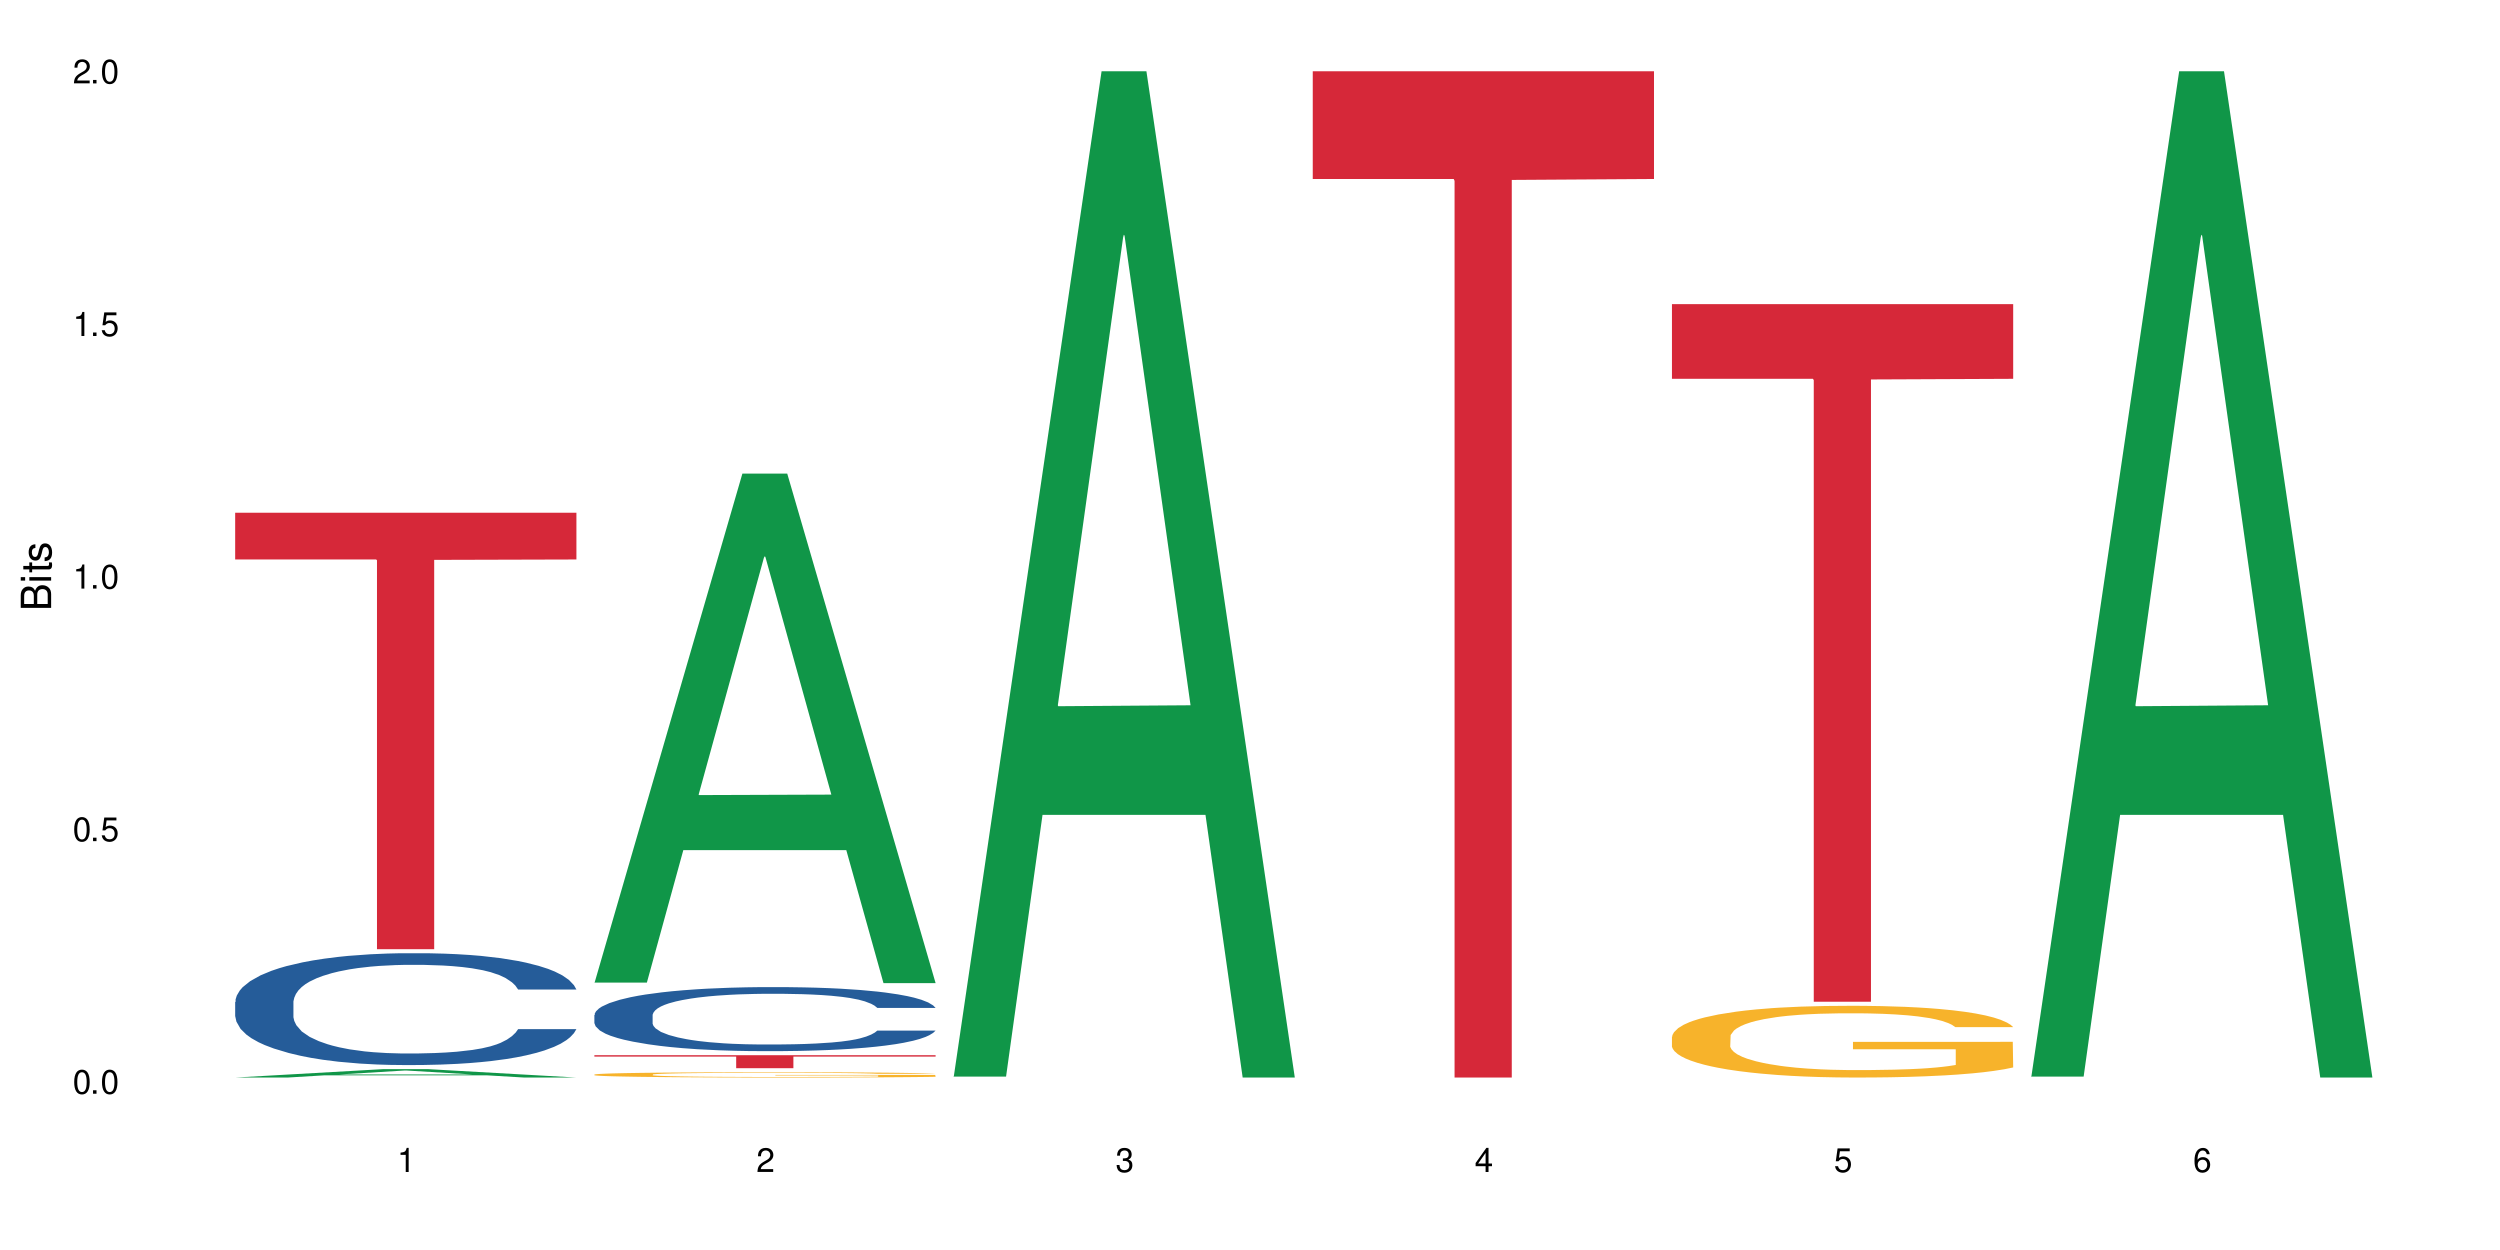 <?xml version="1.0" encoding="UTF-8"?>
<svg xmlns="http://www.w3.org/2000/svg" xmlns:xlink="http://www.w3.org/1999/xlink" width="720" height="360" viewBox="0 0 720 360">
<defs>
<g>
<g id="glyph-0-0">
</g>
<g id="glyph-0-1">
<path d="M 2.641 -6.938 C 2 -6.938 1.422 -6.656 1.078 -6.172 C 0.641 -5.562 0.406 -4.641 0.406 -3.359 C 0.406 -1.016 1.188 0.219 2.641 0.219 C 4.078 0.219 4.859 -1.016 4.859 -3.297 C 4.859 -4.641 4.656 -5.547 4.203 -6.172 C 3.844 -6.656 3.281 -6.938 2.641 -6.938 Z M 2.641 -6.188 C 3.547 -6.188 4 -5.25 4 -3.375 C 4 -1.406 3.562 -0.484 2.625 -0.484 C 1.734 -0.484 1.281 -1.438 1.281 -3.344 C 1.281 -5.25 1.734 -6.188 2.641 -6.188 Z M 2.641 -6.188 "/>
</g>
<g id="glyph-0-2">
<path d="M 1.828 -1 L 0.828 -1 L 0.828 0 L 1.828 0 Z M 1.828 -1 "/>
</g>
<g id="glyph-0-3">
<path d="M 4.562 -6.797 L 1.062 -6.797 L 0.547 -3.094 L 1.328 -3.094 C 1.719 -3.562 2.047 -3.734 2.578 -3.734 C 3.484 -3.734 4.062 -3.109 4.062 -2.094 C 4.062 -1.125 3.484 -0.531 2.578 -0.531 C 1.828 -0.531 1.375 -0.906 1.188 -1.672 L 0.328 -1.672 C 0.453 -1.109 0.547 -0.844 0.75 -0.594 C 1.125 -0.078 1.828 0.219 2.594 0.219 C 3.969 0.219 4.922 -0.781 4.922 -2.219 C 4.922 -3.562 4.031 -4.484 2.719 -4.484 C 2.25 -4.484 1.859 -4.359 1.469 -4.062 L 1.734 -5.969 L 4.562 -5.969 Z M 4.562 -6.797 "/>
</g>
<g id="glyph-0-4">
<path d="M 2.484 -4.938 L 2.484 0 L 3.328 0 L 3.328 -6.938 L 2.766 -6.938 C 2.469 -5.875 2.281 -5.734 0.984 -5.562 L 0.984 -4.938 Z M 2.484 -4.938 "/>
</g>
<g id="glyph-0-5">
<path d="M 4.859 -0.828 L 1.281 -0.828 C 1.359 -1.406 1.672 -1.781 2.5 -2.281 L 3.469 -2.828 C 4.406 -3.344 4.906 -4.062 4.906 -4.906 C 4.906 -5.484 4.672 -6.031 4.266 -6.406 C 3.859 -6.766 3.375 -6.938 2.719 -6.938 C 1.859 -6.938 1.219 -6.625 0.844 -6.031 C 0.609 -5.672 0.5 -5.234 0.484 -4.531 L 1.328 -4.531 C 1.359 -5.016 1.406 -5.281 1.531 -5.516 C 1.75 -5.938 2.188 -6.203 2.703 -6.203 C 3.469 -6.203 4.031 -5.641 4.031 -4.891 C 4.031 -4.344 3.719 -3.859 3.125 -3.516 L 2.234 -3 C 0.812 -2.172 0.406 -1.531 0.328 -0.016 L 4.859 -0.016 Z M 4.859 -0.828 "/>
</g>
<g id="glyph-0-6">
<path d="M 2.125 -3.188 L 2.578 -3.188 C 3.5 -3.188 3.984 -2.766 3.984 -1.922 C 3.984 -1.062 3.469 -0.531 2.594 -0.531 C 1.656 -0.531 1.203 -1 1.156 -2.016 L 0.312 -2.016 C 0.344 -1.453 0.438 -1.094 0.609 -0.781 C 0.953 -0.109 1.625 0.219 2.547 0.219 C 3.953 0.219 4.859 -0.625 4.859 -1.938 C 4.859 -2.828 4.516 -3.297 3.703 -3.594 C 4.344 -3.844 4.656 -4.328 4.656 -5.031 C 4.656 -6.219 3.875 -6.938 2.578 -6.938 C 1.203 -6.938 0.484 -6.172 0.453 -4.703 L 1.297 -4.703 C 1.312 -5.125 1.344 -5.359 1.453 -5.578 C 1.641 -5.969 2.062 -6.203 2.594 -6.203 C 3.344 -6.203 3.797 -5.75 3.797 -5 C 3.797 -4.516 3.609 -4.219 3.25 -4.047 C 3.016 -3.953 2.703 -3.922 2.125 -3.906 Z M 2.125 -3.188 "/>
</g>
<g id="glyph-0-7">
<path d="M 3.141 -1.672 L 3.141 0 L 3.984 0 L 3.984 -1.672 L 4.984 -1.672 L 4.984 -2.438 L 3.984 -2.438 L 3.984 -6.938 L 3.359 -6.938 L 0.266 -2.578 L 0.266 -1.672 Z M 3.141 -2.438 L 1 -2.438 L 3.141 -5.5 Z M 3.141 -2.438 "/>
</g>
<g id="glyph-0-8">
<path d="M 4.781 -5.125 C 4.609 -6.266 3.891 -6.938 2.844 -6.938 C 2.094 -6.938 1.422 -6.578 1.031 -5.953 C 0.594 -5.266 0.406 -4.422 0.406 -3.172 C 0.406 -2 0.578 -1.25 0.984 -0.641 C 1.359 -0.078 1.953 0.219 2.703 0.219 C 3.984 0.219 4.922 -0.75 4.922 -2.094 C 4.922 -3.375 4.062 -4.281 2.844 -4.281 C 2.172 -4.281 1.641 -4.031 1.281 -3.516 C 1.281 -5.234 1.828 -6.188 2.797 -6.188 C 3.391 -6.188 3.797 -5.797 3.938 -5.125 Z M 2.734 -3.531 C 3.547 -3.531 4.062 -2.953 4.062 -2.031 C 4.062 -1.156 3.484 -0.531 2.703 -0.531 C 1.922 -0.531 1.328 -1.188 1.328 -2.078 C 1.328 -2.938 1.906 -3.531 2.734 -3.531 Z M 2.734 -3.531 "/>
</g>
<g id="glyph-1-0">
</g>
<g id="glyph-1-1">
<path d="M 0 -0.953 L 0 -4.891 C 0 -5.719 -0.234 -6.344 -0.734 -6.797 C -1.188 -7.234 -1.812 -7.469 -2.5 -7.469 C -3.547 -7.469 -4.188 -7 -4.625 -5.875 C -4.984 -6.688 -5.625 -7.094 -6.531 -7.094 C -7.172 -7.094 -7.734 -6.859 -8.141 -6.391 C -8.562 -5.922 -8.75 -5.344 -8.75 -4.5 L -8.75 -0.953 Z M -4.984 -2.062 L -7.766 -2.062 L -7.766 -4.219 C -7.766 -4.844 -7.688 -5.203 -7.453 -5.5 C -7.219 -5.812 -6.859 -5.969 -6.375 -5.969 C -5.891 -5.969 -5.531 -5.812 -5.297 -5.5 C -5.062 -5.203 -4.984 -4.844 -4.984 -4.219 Z M -0.984 -2.062 L -4 -2.062 L -4 -4.781 C -4 -5.766 -3.438 -6.359 -2.484 -6.359 C -1.547 -6.359 -0.984 -5.766 -0.984 -4.781 Z M -0.984 -2.062 "/>
</g>
<g id="glyph-1-2">
<path d="M -6.281 -1.797 L -6.281 -0.797 L 0 -0.797 L 0 -1.797 Z M -8.75 -1.797 L -8.75 -0.797 L -7.484 -0.797 L -7.484 -1.797 Z M -8.75 -1.797 "/>
</g>
<g id="glyph-1-3">
<path d="M -6.281 -3.047 L -6.281 -2.016 L -8.016 -2.016 L -8.016 -1.016 L -6.281 -1.016 L -6.281 -0.172 L -5.469 -0.172 L -5.469 -1.016 L -0.719 -1.016 C -0.078 -1.016 0.281 -1.453 0.281 -2.234 C 0.281 -2.5 0.25 -2.719 0.188 -3.047 L -0.641 -3.047 C -0.609 -2.906 -0.594 -2.766 -0.594 -2.562 C -0.594 -2.141 -0.719 -2.016 -1.156 -2.016 L -5.469 -2.016 L -5.469 -3.047 Z M -6.281 -3.047 "/>
</g>
<g id="glyph-1-4">
<path d="M -4.531 -5.25 C -5.766 -5.25 -6.469 -4.422 -6.469 -2.969 C -6.469 -1.516 -5.719 -0.562 -4.547 -0.562 C -3.562 -0.562 -3.094 -1.062 -2.734 -2.562 L -2.516 -3.484 C -2.344 -4.188 -2.094 -4.469 -1.641 -4.469 C -1.047 -4.469 -0.641 -3.875 -0.641 -3 C -0.641 -2.453 -0.797 -2 -1.062 -1.75 C -1.25 -1.594 -1.422 -1.531 -1.875 -1.469 L -1.875 -0.406 C -0.422 -0.453 0.281 -1.266 0.281 -2.922 C 0.281 -4.5 -0.5 -5.516 -1.719 -5.516 C -2.656 -5.516 -3.172 -4.984 -3.469 -3.734 L -3.703 -2.766 C -3.891 -1.953 -4.156 -1.609 -4.594 -1.609 C -5.188 -1.609 -5.547 -2.125 -5.547 -2.938 C -5.547 -3.75 -5.203 -4.172 -4.531 -4.203 Z M -4.531 -5.25 "/>
</g>
</g>
</defs>
<rect x="-72" y="-36" width="864" height="432" fill="rgb(100%, 100%, 100%)" fill-opacity="1"/>
<path fill-rule="nonzero" fill="rgb(6.275%, 58.824%, 28.235%)" fill-opacity="1" d="M 67.73 310.332 L 67.836 310.328 L 110.359 307.91 L 123.273 307.91 L 166.008 310.332 L 150.992 310.332 L 140.281 309.699 L 93.352 309.699 L 82.852 310.332 L 67.73 310.332 L 97.863 309.438 L 135.977 309.438 L 116.973 308.305 L 116.766 308.305 L 116.555 308.309 L 97.758 309.438 L 97.863 309.438 Z M 67.73 310.332 "/>
<path fill-rule="nonzero" fill="rgb(14.51%, 36.078%, 60%)" fill-opacity="1" d="M 67.73 288.551 L 67.852 288.52 L 67.852 287.812 L 68.211 286.695 L 69.051 285.281 L 69.887 284.312 L 72.047 282.574 L 75.043 280.895 L 78.156 279.602 L 80.434 278.836 L 82.473 278.246 L 87.145 277.156 L 90.145 276.598 L 93.379 276.098 L 97.332 275.598 L 100.211 275.301 L 106.684 274.832 L 111.477 274.625 L 115.191 274.535 L 123.223 274.535 L 128.016 274.652 L 131.492 274.801 L 135.324 275.035 L 138.562 275.301 L 144.195 275.949 L 149.227 276.773 L 151.504 277.246 L 155.102 278.156 L 157.855 279.039 L 159.773 279.805 L 161.934 280.895 L 163.848 282.219 L 165.289 283.723 L 166.008 284.988 L 149.227 284.988 L 148.391 283.809 L 147.43 282.898 L 145.633 281.691 L 143.836 280.836 L 141.316 279.984 L 139.039 279.422 L 135.926 278.863 L 133.168 278.512 L 130.293 278.246 L 127.535 278.07 L 122.262 277.891 L 116.148 277.891 L 113.871 277.949 L 109.199 278.188 L 106.684 278.395 L 103.086 278.805 L 100.57 279.188 L 97.574 279.777 L 95.535 280.277 L 93.02 281.043 L 91.223 281.719 L 89.184 282.691 L 87.984 283.426 L 86.906 284.25 L 85.949 285.223 L 85.23 286.254 L 84.75 287.344 L 84.508 288.402 L 84.508 292.969 L 84.75 294.027 L 85.348 295.262 L 86.906 297.059 L 89.184 298.621 L 91.82 299.855 L 94.336 300.738 L 95.777 301.152 L 97.691 301.621 L 100.688 302.211 L 105.004 302.801 L 107.52 303.035 L 111.355 303.273 L 115.312 303.391 L 120.586 303.391 L 125.258 303.273 L 128.375 303.125 L 131.609 302.891 L 136.043 302.387 L 138.801 301.918 L 141.199 301.359 L 142.996 300.797 L 144.195 300.328 L 145.992 299.414 L 147.43 298.414 L 148.508 297.383 L 149.227 296.383 L 166.008 296.383 L 165.289 297.559 L 164.207 298.707 L 163.129 299.562 L 161.453 300.594 L 159.535 301.504 L 156.777 302.535 L 154.5 303.215 L 151.504 303.949 L 148.75 304.508 L 145.754 305.008 L 141.316 305.598 L 138.441 305.891 L 135.324 306.156 L 131.609 306.395 L 126.938 306.598 L 121.902 306.715 L 117.227 306.746 L 112.195 306.688 L 108.48 306.57 L 103.566 306.305 L 97.453 305.773 L 93.02 305.215 L 89.543 304.656 L 86.547 304.066 L 83.191 303.273 L 78.875 301.977 L 76.238 300.977 L 74.441 300.152 L 72.406 299.004 L 70.969 297.973 L 69.289 296.324 L 68.09 294.234 L 67.73 292.613 Z M 67.73 288.551 "/>
<path fill-rule="nonzero" fill="rgb(83.922%, 15.686%, 22.353%)" fill-opacity="1" d="M 67.73 147.676 L 166.008 147.676 L 166.008 161.129 L 125.047 161.246 L 125.047 273.371 L 108.57 273.371 L 108.57 161.367 L 108.332 161.129 L 67.73 161.129 Z M 67.73 147.676 "/>
<path fill-rule="nonzero" fill="rgb(6.275%, 58.824%, 28.235%)" fill-opacity="1" d="M 171.18 282.996 L 171.285 282.859 L 213.809 136.395 L 226.723 136.395 L 269.453 283.133 L 254.441 283.133 L 243.73 244.832 L 196.797 244.832 L 186.297 282.996 L 171.18 282.996 L 201.312 228.984 L 239.426 228.848 L 220.422 160.367 L 220.211 160.23 L 220 160.645 L 201.207 228.848 L 201.312 228.984 Z M 171.18 282.996 "/>
<path fill-rule="nonzero" fill="rgb(14.51%, 36.078%, 60%)" fill-opacity="1" d="M 171.18 292.32 L 171.297 292.305 L 171.297 291.898 L 171.66 291.258 L 172.496 290.449 L 173.336 289.895 L 175.492 288.898 L 178.488 287.938 L 181.605 287.195 L 183.883 286.758 L 185.922 286.422 L 190.594 285.797 L 193.59 285.477 L 196.828 285.191 L 200.781 284.906 L 203.656 284.738 L 210.129 284.469 L 214.922 284.348 L 218.641 284.297 L 226.668 284.297 L 231.461 284.367 L 234.938 284.449 L 238.773 284.586 L 242.008 284.738 L 247.641 285.109 L 252.676 285.578 L 254.953 285.848 L 258.547 286.371 L 261.305 286.879 L 263.223 287.316 L 265.379 287.938 L 267.297 288.695 L 268.734 289.555 L 269.453 290.281 L 252.676 290.281 L 251.836 289.605 L 250.879 289.086 L 249.082 288.395 L 247.281 287.906 L 244.766 287.418 L 242.488 287.098 L 239.371 286.777 L 236.617 286.574 L 233.738 286.422 L 230.984 286.32 L 225.711 286.219 L 219.598 286.219 L 217.32 286.254 L 212.645 286.387 L 210.129 286.508 L 206.535 286.742 L 204.016 286.961 L 201.02 287.297 L 198.984 287.586 L 196.469 288.023 L 194.668 288.41 L 192.633 288.965 L 191.434 289.387 L 190.355 289.859 L 189.395 290.418 L 188.676 291.008 L 188.199 291.629 L 187.957 292.234 L 187.957 294.848 L 188.199 295.453 L 188.797 296.164 L 190.355 297.191 L 192.633 298.082 L 195.27 298.793 L 197.785 299.297 L 199.223 299.535 L 201.141 299.805 L 204.137 300.141 L 208.453 300.477 L 210.969 300.613 L 214.805 300.746 L 218.758 300.812 L 224.031 300.812 L 228.707 300.746 L 231.82 300.664 L 235.059 300.527 L 239.492 300.242 L 242.25 299.973 L 244.645 299.652 L 246.445 299.332 L 247.641 299.062 L 249.441 298.539 L 250.879 297.965 L 251.957 297.375 L 252.676 296.805 L 269.453 296.805 L 268.734 297.477 L 267.656 298.133 L 266.578 298.625 L 264.898 299.215 L 262.984 299.734 L 260.227 300.324 L 257.949 300.715 L 254.953 301.133 L 252.195 301.453 L 249.199 301.742 L 244.766 302.078 L 241.891 302.246 L 238.773 302.398 L 235.059 302.531 L 230.383 302.652 L 225.352 302.719 L 220.676 302.734 L 215.645 302.703 L 211.926 302.633 L 207.012 302.48 L 200.902 302.18 L 196.469 301.859 L 192.992 301.539 L 189.996 301.203 L 186.641 300.746 L 182.324 300.004 L 179.688 299.434 L 177.891 298.961 L 175.852 298.305 L 174.414 297.715 L 172.738 296.77 L 171.539 295.574 L 171.18 294.645 Z M 171.18 292.32 "/>
<path fill-rule="nonzero" fill="rgb(96.863%, 70.196%, 16.863%)" fill-opacity="1" d="M 171.18 309.461 L 171.297 309.457 L 171.297 309.43 L 171.777 309.367 L 172.977 309.281 L 174.535 309.211 L 176.211 309.152 L 177.293 309.125 L 179.09 309.082 L 180.648 309.051 L 184.602 308.988 L 189.637 308.93 L 192.391 308.906 L 195.508 308.883 L 199.941 308.855 L 201.98 308.844 L 208.211 308.824 L 215.281 308.809 L 223.074 308.805 L 226.668 308.805 L 231.582 308.812 L 238.293 308.828 L 242.129 308.84 L 245.125 308.855 L 248.242 308.875 L 252.078 308.902 L 255.672 308.934 L 258.547 308.969 L 261.426 309.012 L 263.82 309.055 L 265.859 309.105 L 267.656 309.164 L 268.734 309.211 L 269.453 309.262 L 252.797 309.262 L 251.836 309.211 L 250.758 309.172 L 248.961 309.129 L 247.164 309.094 L 245.363 309.066 L 242.008 309.031 L 239.133 309.008 L 235.539 308.988 L 232.062 308.977 L 228.105 308.969 L 225.711 308.965 L 219.359 308.965 L 213.605 308.977 L 210.25 308.988 L 207.852 308.996 L 204.496 309.02 L 202.461 309.035 L 201.262 309.047 L 197.664 309.09 L 195.27 309.129 L 193.949 309.156 L 192.273 309.195 L 191.074 309.234 L 189.754 309.289 L 189.035 309.332 L 188.078 309.426 L 187.957 309.68 L 188.316 309.73 L 189.035 309.789 L 189.996 309.84 L 191.434 309.891 L 192.871 309.934 L 195.387 309.988 L 197.547 310.023 L 199.223 310.047 L 202.461 310.086 L 203.777 310.098 L 206.895 310.121 L 210.129 310.141 L 214.086 310.156 L 217.082 310.168 L 221.875 310.172 L 227.988 310.172 L 235.18 310.164 L 239.73 310.152 L 242.848 310.145 L 244.887 310.133 L 247.402 310.117 L 249.199 310.105 L 250.879 310.09 L 252.914 310.066 L 252.914 309.73 L 223.312 309.73 L 223.312 309.574 L 269.336 309.574 L 269.453 310.117 L 266.938 310.156 L 263.82 310.191 L 260.824 310.219 L 257.711 310.242 L 253.273 310.27 L 249.68 310.285 L 244.168 310.305 L 239.133 310.32 L 233.859 310.328 L 229.184 310.332 L 223.672 310.332 L 218.758 310.328 L 213.484 310.32 L 209.289 310.309 L 205.457 310.297 L 201.621 310.277 L 196.828 310.25 L 193.711 310.227 L 190.473 310.195 L 187.238 310.16 L 184.363 310.125 L 182.445 310.094 L 180.527 310.059 L 178.488 310.02 L 176.57 309.973 L 175.133 309.93 L 173.816 309.879 L 172.855 309.832 L 171.898 309.77 L 171.418 309.719 L 171.18 309.676 Z M 171.18 309.461 "/>
<path fill-rule="nonzero" fill="rgb(83.922%, 15.686%, 22.353%)" fill-opacity="1" d="M 171.18 303.898 L 269.453 303.898 L 269.453 304.301 L 228.496 304.305 L 228.496 307.641 L 212.02 307.641 L 212.02 304.309 L 211.777 304.301 L 171.18 304.301 Z M 171.18 303.898 "/>
<path fill-rule="nonzero" fill="rgb(6.275%, 58.824%, 28.235%)" fill-opacity="1" d="M 274.629 310.059 L 274.73 309.789 L 317.254 20.527 L 330.168 20.527 L 372.902 310.332 L 357.887 310.332 L 347.18 234.684 L 300.246 234.684 L 289.746 310.059 L 274.629 310.059 L 304.762 203.391 L 342.875 203.117 L 323.871 67.875 L 323.66 67.602 L 323.449 68.418 L 304.656 203.117 L 304.762 203.391 Z M 274.629 310.059 "/>
<path fill-rule="nonzero" fill="rgb(83.922%, 15.686%, 22.353%)" fill-opacity="1" d="M 378.074 20.527 L 476.352 20.527 L 476.352 51.547 L 435.391 51.82 L 435.391 310.332 L 418.914 310.332 L 418.914 52.094 L 418.676 51.547 L 378.074 51.547 Z M 378.074 20.527 "/>
<path fill-rule="nonzero" fill="rgb(96.863%, 70.196%, 16.863%)" fill-opacity="1" d="M 481.523 298.52 L 481.645 298.5 L 481.645 298.121 L 482.121 297.273 L 483.32 296.102 L 484.879 295.141 L 486.555 294.387 L 487.637 293.988 L 489.434 293.422 L 490.992 293.008 L 494.945 292.16 L 499.98 291.367 L 502.734 291.027 L 505.852 290.707 L 510.285 290.348 L 512.324 290.215 L 518.555 289.914 L 525.629 289.727 L 533.418 289.668 L 537.012 289.688 L 541.926 289.762 L 548.637 289.969 L 552.473 290.16 L 555.469 290.348 L 558.586 290.594 L 562.422 290.969 L 566.016 291.422 L 568.891 291.875 L 571.77 292.441 L 574.164 293.047 L 576.203 293.707 L 578 294.5 L 579.078 295.16 L 579.797 295.82 L 563.141 295.82 L 562.18 295.16 L 561.102 294.648 L 559.305 294.027 L 557.508 293.574 L 555.711 293.215 L 552.352 292.727 L 549.477 292.422 L 545.883 292.16 L 542.406 291.988 L 538.449 291.875 L 536.055 291.84 L 529.703 291.84 L 523.949 291.969 L 520.594 292.121 L 518.195 292.273 L 514.84 292.555 L 512.805 292.781 L 511.605 292.934 L 508.008 293.52 L 505.613 294.047 L 504.293 294.406 L 502.617 294.973 L 501.418 295.48 L 500.098 296.234 L 499.379 296.801 L 498.422 298.086 L 498.301 301.48 L 498.66 302.199 L 499.379 302.973 L 500.34 303.652 L 501.777 304.367 L 503.215 304.918 L 505.73 305.652 L 507.891 306.145 L 509.566 306.465 L 512.805 306.973 L 514.121 307.145 L 517.238 307.484 L 520.473 307.746 L 524.43 307.973 L 527.426 308.086 L 532.219 308.18 L 538.332 308.18 L 545.523 308.066 L 550.078 307.918 L 553.191 307.766 L 555.23 307.633 L 557.746 307.426 L 559.543 307.238 L 561.223 307.031 L 563.258 306.711 L 563.258 302.199 L 533.656 302.18 L 533.656 300.066 L 579.68 300.047 L 579.797 307.426 L 577.281 307.938 L 574.164 308.426 L 571.168 308.805 L 568.055 309.125 L 563.617 309.484 L 560.023 309.711 L 554.512 309.973 L 549.477 310.145 L 544.203 310.258 L 539.531 310.312 L 534.016 310.332 L 529.102 310.293 L 523.828 310.18 L 519.637 310.031 L 515.801 309.84 L 511.965 309.598 L 507.172 309.199 L 504.055 308.879 L 500.82 308.484 L 497.582 308.012 L 494.707 307.5 L 492.789 307.105 L 490.871 306.652 L 488.832 306.086 L 486.918 305.445 L 485.477 304.859 L 484.16 304.199 L 483.199 303.578 L 482.242 302.727 L 481.762 302.047 L 481.523 301.465 Z M 481.523 298.52 "/>
<path fill-rule="nonzero" fill="rgb(83.922%, 15.686%, 22.353%)" fill-opacity="1" d="M 481.523 87.594 L 579.797 87.594 L 579.797 109.098 L 538.84 109.285 L 538.84 288.504 L 522.363 288.504 L 522.363 109.477 L 522.121 109.098 L 481.523 109.098 Z M 481.523 87.594 "/>
<path fill-rule="nonzero" fill="rgb(6.275%, 58.824%, 28.235%)" fill-opacity="1" d="M 584.973 310.059 L 585.074 309.789 L 627.598 20.527 L 640.512 20.527 L 683.246 310.332 L 668.23 310.332 L 657.523 234.684 L 610.59 234.684 L 600.09 310.059 L 584.973 310.059 L 615.105 203.391 L 653.219 203.117 L 634.215 67.875 L 634.004 67.602 L 633.793 68.418 L 615 203.117 L 615.105 203.391 Z M 584.973 310.059 "/>
<g fill="rgb(0%, 0%, 0%)" fill-opacity="1">
<use xlink:href="#glyph-0-1" x="20.965" y="314.993"/>
<use xlink:href="#glyph-0-2" x="25.965" y="314.993"/>
<use xlink:href="#glyph-0-1" x="28.965" y="314.993"/>
</g>
<g fill="rgb(0%, 0%, 0%)" fill-opacity="1">
<use xlink:href="#glyph-0-1" x="20.965" y="242.251"/>
<use xlink:href="#glyph-0-2" x="25.965" y="242.251"/>
<use xlink:href="#glyph-0-3" x="28.965" y="242.251"/>
</g>
<g fill="rgb(0%, 0%, 0%)" fill-opacity="1">
<use xlink:href="#glyph-0-4" x="20.965" y="169.509"/>
<use xlink:href="#glyph-0-2" x="25.965" y="169.509"/>
<use xlink:href="#glyph-0-1" x="28.965" y="169.509"/>
</g>
<g fill="rgb(0%, 0%, 0%)" fill-opacity="1">
<use xlink:href="#glyph-0-4" x="20.965" y="96.767"/>
<use xlink:href="#glyph-0-2" x="25.965" y="96.767"/>
<use xlink:href="#glyph-0-3" x="28.965" y="96.767"/>
</g>
<g fill="rgb(0%, 0%, 0%)" fill-opacity="1">
<use xlink:href="#glyph-0-5" x="20.965" y="24.024"/>
<use xlink:href="#glyph-0-2" x="25.965" y="24.024"/>
<use xlink:href="#glyph-0-1" x="28.965" y="24.024"/>
</g>
<g fill="rgb(0%, 0%, 0%)" fill-opacity="1">
<use xlink:href="#glyph-0-4" x="114.367" y="337.532"/>
</g>
<g fill="rgb(0%, 0%, 0%)" fill-opacity="1">
<use xlink:href="#glyph-0-5" x="217.816" y="337.532"/>
</g>
<g fill="rgb(0%, 0%, 0%)" fill-opacity="1">
<use xlink:href="#glyph-0-6" x="321.266" y="337.532"/>
</g>
<g fill="rgb(0%, 0%, 0%)" fill-opacity="1">
<use xlink:href="#glyph-0-7" x="424.711" y="337.532"/>
</g>
<g fill="rgb(0%, 0%, 0%)" fill-opacity="1">
<use xlink:href="#glyph-0-3" x="528.16" y="337.532"/>
</g>
<g fill="rgb(0%, 0%, 0%)" fill-opacity="1">
<use xlink:href="#glyph-0-8" x="631.609" y="337.532"/>
</g>
<g fill="rgb(0%, 0%, 0%)" fill-opacity="1">
<use xlink:href="#glyph-1-1" x="14.725" y="176.012"/>
<use xlink:href="#glyph-1-2" x="14.725" y="168.012"/>
<use xlink:href="#glyph-1-3" x="14.725" y="165.012"/>
<use xlink:href="#glyph-1-4" x="14.725" y="162.012"/>
</g>
</svg>
